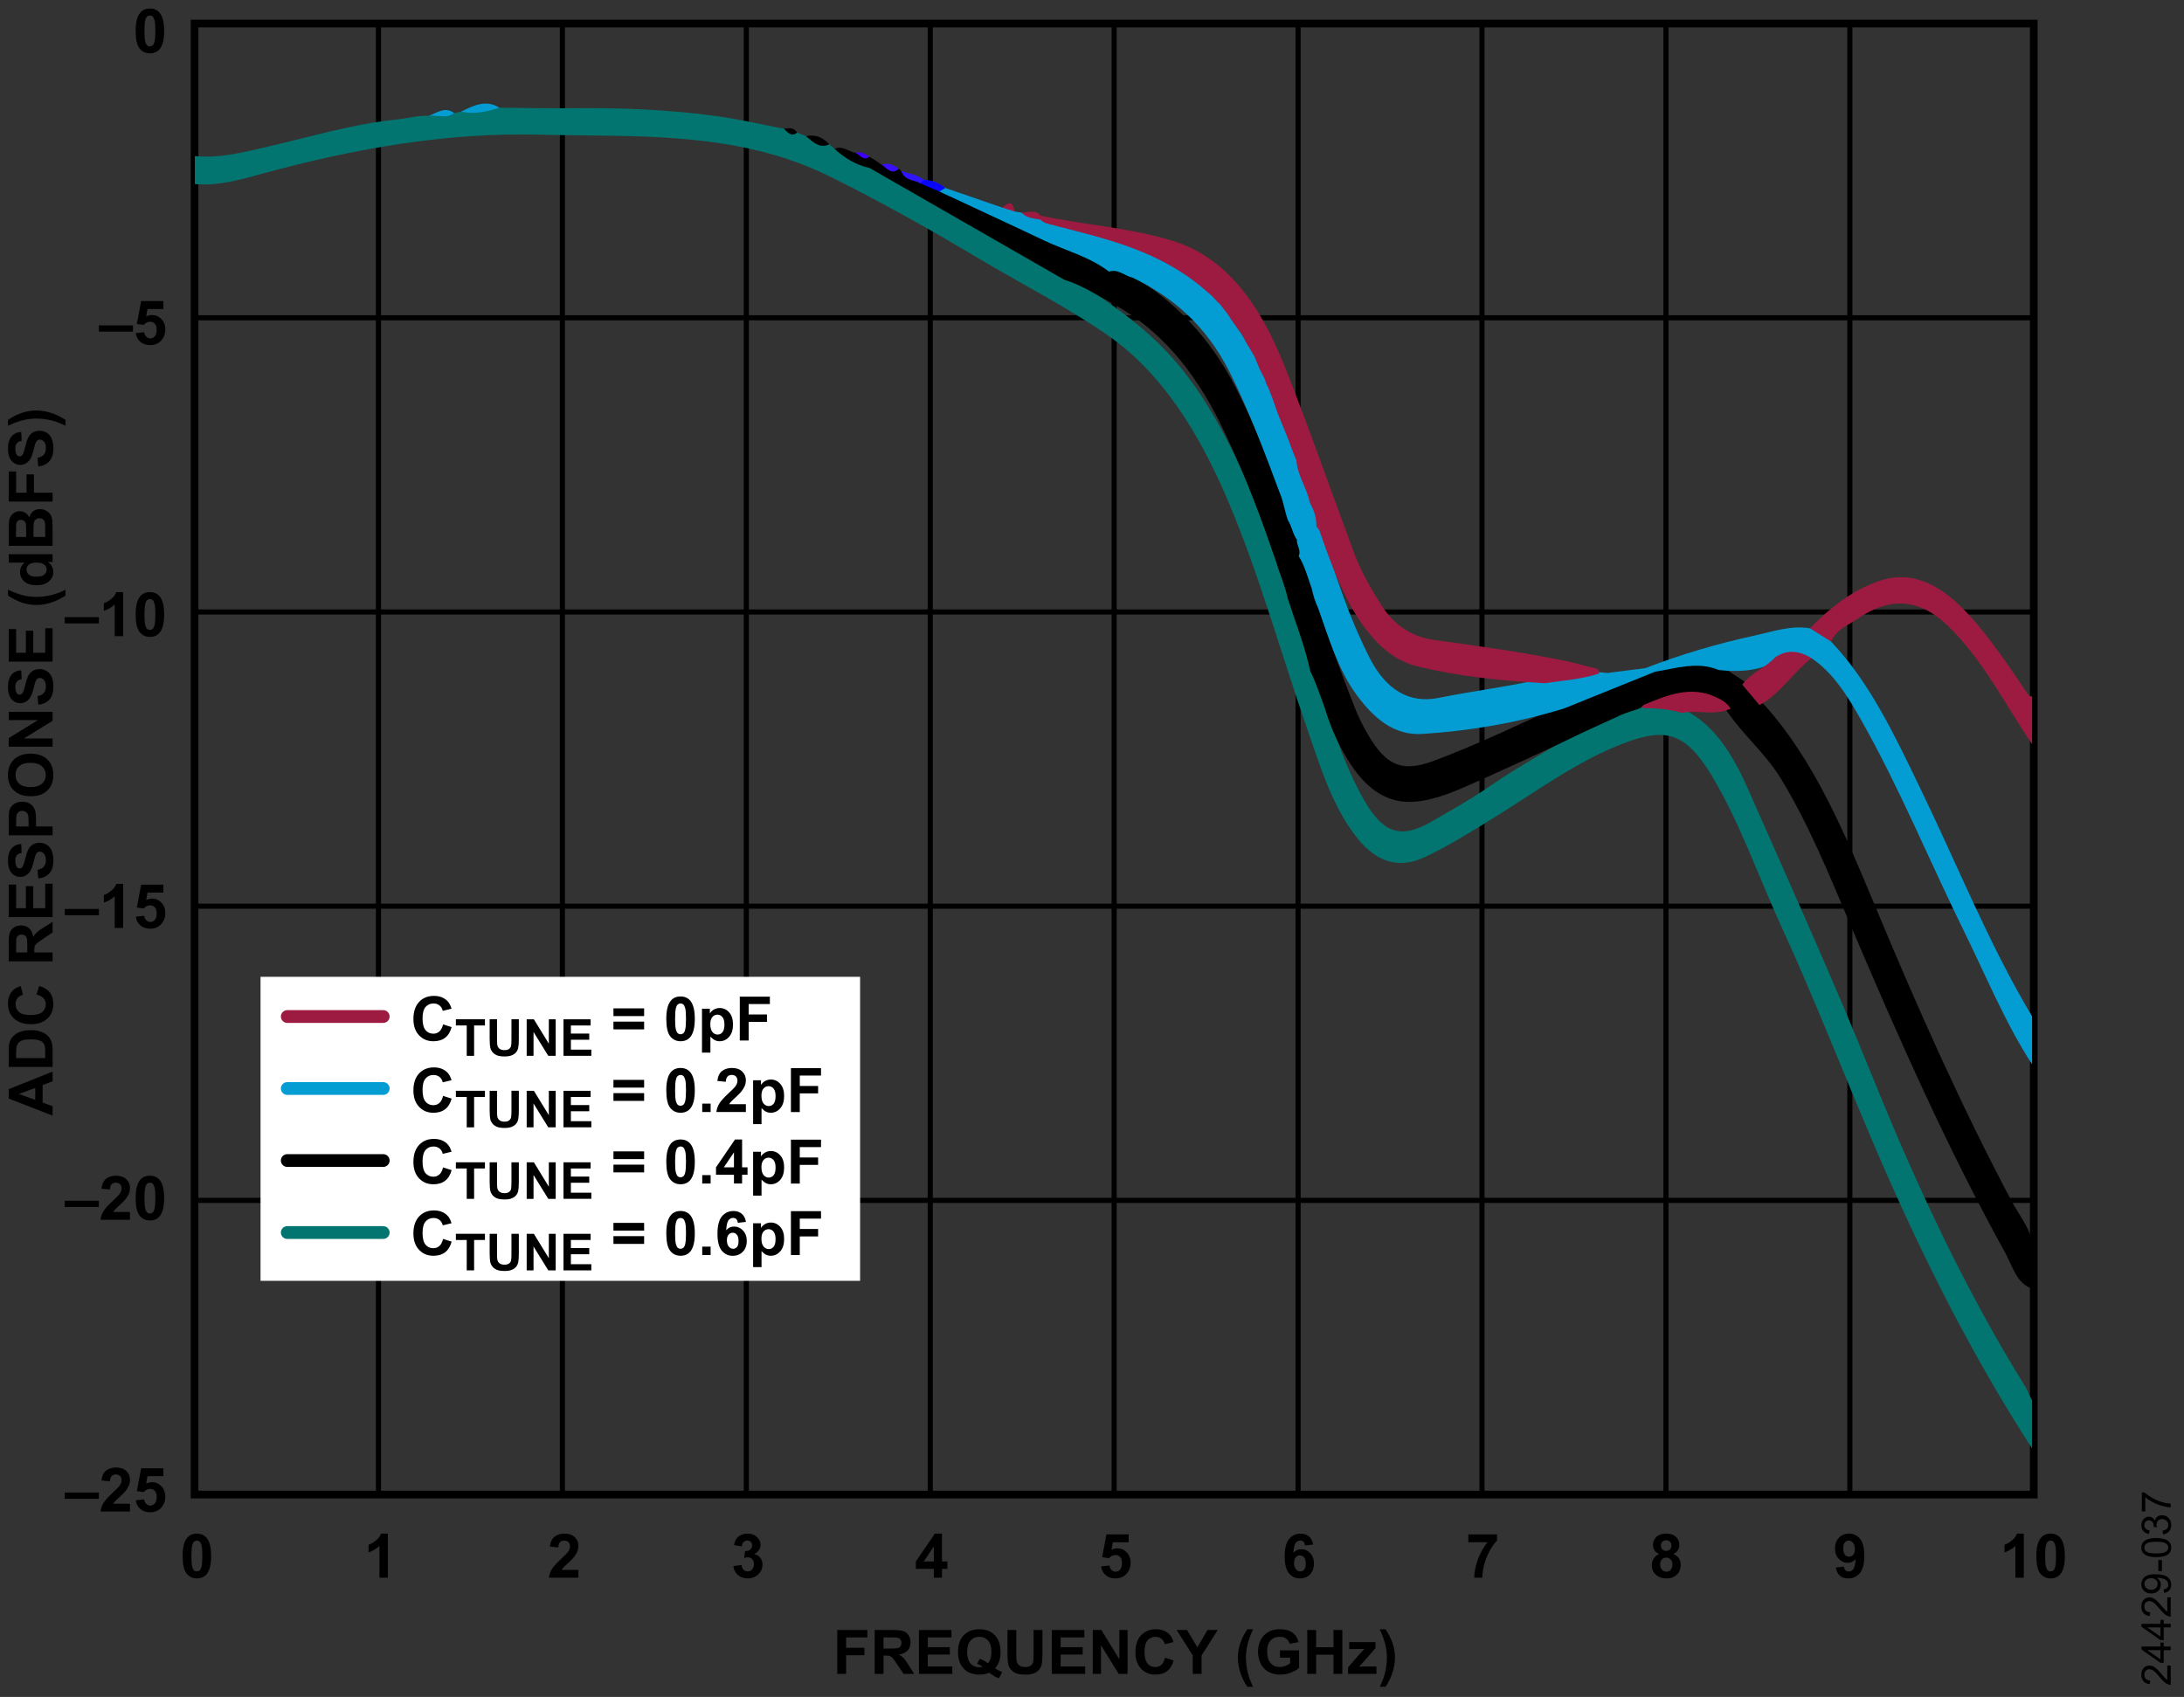 <?xml version="1.0" encoding="utf-8"?>
<!-- Generator: Adobe Illustrator 25.4.6, SVG Export Plug-In . SVG Version: 6.00 Build 0)  -->
<svg version="1.1" id="Layer_1" xmlns="http://www.w3.org/2000/svg" xmlns:xlink="http://www.w3.org/1999/xlink" x="0px" y="0px"
	 viewBox="0 0 213.743 166.116" enable-background="new 0 0 213.743 166.116" xml:space="preserve">
<rect x="0" y="0" width="213.743" height="166.116" fill="#333333" stroke="none"/>
<g>
	<path d="M14.671,0.835c0.416,0,0.741,0.148,0.976,0.445c0.279,0.352,0.419,0.935,0.419,1.749
		c0,0.812-0.141,1.396-0.422,1.752C15.411,5.074,15.087,5.221,14.671,5.221
		c-0.418,0-0.755-0.161-1.011-0.482s-0.384-0.894-0.384-1.718c0-0.809,0.141-1.391,0.422-1.746
		C13.931,0.981,14.255,0.835,14.671,0.835z M14.671,1.518c-0.1,0-0.188,0.032-0.267,0.095
		s-0.139,0.177-0.182,0.341c-0.057,0.213-0.085,0.571-0.085,1.075s0.025,0.85,0.076,1.039
		s0.115,0.314,0.192,0.376s0.166,0.094,0.265,0.094s0.188-0.032,0.267-0.095
		s0.139-0.177,0.182-0.341C15.176,3.891,15.204,3.533,15.204,3.029s-0.025-0.85-0.076-1.039
		s-0.115-0.314-0.192-0.378S14.771,1.518,14.671,1.518z"/>
</g>
<g>
	<path d="M6.339,146.719v-0.615h3.337v0.615H6.339z"/>
	<path d="M12.723,147.202v0.765H9.837c0.031-0.289,0.125-0.563,0.281-0.822s0.465-0.602,0.926-1.03
		c0.371-0.346,0.599-0.58,0.683-0.703c0.113-0.17,0.17-0.338,0.17-0.504
		c0-0.184-0.049-0.325-0.148-0.423s-0.235-0.148-0.409-0.148c-0.172,0-0.309,0.052-0.41,0.155
		s-0.16,0.275-0.176,0.516l-0.82-0.082c0.049-0.453,0.202-0.778,0.46-0.976
		s0.58-0.296,0.967-0.296c0.424,0,0.757,0.114,0.999,0.343s0.363,0.513,0.363,0.853
		c0,0.193-0.035,0.377-0.104,0.552s-0.179,0.358-0.33,0.549c-0.1,0.127-0.279,0.31-0.539,0.548
		s-0.424,0.396-0.494,0.475s-0.125,0.154-0.168,0.229H12.723z"/>
	<path d="M13.291,146.862l0.82-0.085c0.023,0.186,0.093,0.333,0.208,0.441s0.248,0.163,0.398,0.163
		c0.172,0,0.317-0.07,0.437-0.209s0.179-0.35,0.179-0.631c0-0.264-0.059-0.461-0.177-0.593
		s-0.272-0.198-0.461-0.198c-0.236,0-0.448,0.104-0.636,0.313l-0.668-0.097l0.422-2.235h2.177v0.771
		h-1.553l-0.129,0.729c0.184-0.092,0.371-0.138,0.562-0.138c0.365,0,0.675,0.133,0.929,0.398
		s0.381,0.61,0.381,1.034c0,0.354-0.103,0.669-0.308,0.946c-0.279,0.379-0.667,0.568-1.163,0.568
		c-0.396,0-0.72-0.106-0.97-0.319S13.34,147.222,13.291,146.862z"/>
</g>
<g>
	<path d="M9.676,32.463v-0.615h3.337v0.615H9.676z"/>
	<path d="M13.291,32.607l0.82-0.085c0.023,0.186,0.093,0.333,0.208,0.441s0.248,0.163,0.398,0.163
		c0.172,0,0.317-0.07,0.437-0.209s0.179-0.35,0.179-0.631c0-0.264-0.059-0.461-0.177-0.593
		s-0.272-0.198-0.461-0.198c-0.236,0-0.448,0.104-0.636,0.313l-0.668-0.097l0.422-2.235h2.177v0.771
		h-1.553l-0.129,0.729c0.184-0.092,0.371-0.138,0.562-0.138c0.365,0,0.675,0.133,0.929,0.398
		s0.381,0.61,0.381,1.034c0,0.354-0.103,0.669-0.308,0.946c-0.279,0.379-0.667,0.568-1.163,0.568
		c-0.396,0-0.72-0.106-0.97-0.319S13.34,32.966,13.291,32.607z"/>
</g>
<g>
	<path d="M6.339,61.027v-0.615h3.337v0.615H6.339z"/>
	<path d="M12.049,62.275h-0.823v-3.103c-0.301,0.281-0.655,0.489-1.063,0.624V59.05
		c0.215-0.07,0.448-0.204,0.7-0.4s0.425-0.425,0.519-0.687h0.668V62.275z"/>
	<path d="M14.671,57.963c0.416,0,0.741,0.148,0.976,0.445c0.279,0.352,0.419,0.935,0.419,1.749
		c0,0.812-0.141,1.396-0.422,1.752c-0.232,0.293-0.557,0.439-0.973,0.439
		c-0.418,0-0.755-0.161-1.011-0.482s-0.384-0.894-0.384-1.718c0-0.809,0.141-1.391,0.422-1.746
		C13.931,58.109,14.255,57.963,14.671,57.963z M14.671,58.646c-0.1,0-0.188,0.032-0.267,0.095
		s-0.139,0.177-0.182,0.341c-0.057,0.213-0.085,0.571-0.085,1.075s0.025,0.85,0.076,1.039
		s0.115,0.314,0.192,0.376s0.166,0.094,0.265,0.094s0.188-0.032,0.267-0.095
		s0.139-0.177,0.182-0.341c0.057-0.211,0.085-0.568,0.085-1.072s-0.025-0.85-0.076-1.039
		s-0.115-0.314-0.192-0.378S14.771,58.646,14.671,58.646z"/>
</g>
<g>
	<path d="M6.339,118.155v-0.615h3.337v0.615H6.339z"/>
	<path d="M12.723,118.638v0.765H9.837c0.031-0.289,0.125-0.563,0.281-0.822s0.465-0.602,0.926-1.03
		c0.371-0.346,0.599-0.58,0.683-0.703c0.113-0.17,0.17-0.338,0.17-0.504
		c0-0.184-0.049-0.325-0.148-0.423s-0.235-0.148-0.409-0.148c-0.172,0-0.309,0.052-0.41,0.155
		s-0.16,0.275-0.176,0.516l-0.82-0.082c0.049-0.453,0.202-0.778,0.46-0.976
		s0.58-0.296,0.967-0.296c0.424,0,0.757,0.114,0.999,0.343s0.363,0.513,0.363,0.853
		c0,0.193-0.035,0.377-0.104,0.552s-0.179,0.358-0.33,0.549c-0.1,0.127-0.279,0.31-0.539,0.548
		s-0.424,0.396-0.494,0.475s-0.125,0.154-0.168,0.229H12.723z"/>
	<path d="M14.671,115.09c0.416,0,0.741,0.148,0.976,0.445c0.279,0.352,0.419,0.935,0.419,1.749
		c0,0.812-0.141,1.396-0.422,1.752c-0.232,0.293-0.557,0.439-0.973,0.439
		c-0.418,0-0.755-0.161-1.011-0.482s-0.384-0.894-0.384-1.718c0-0.809,0.141-1.391,0.422-1.746
		C13.931,115.237,14.255,115.09,14.671,115.09z M14.671,115.773c-0.1,0-0.188,0.032-0.267,0.095
		s-0.139,0.177-0.182,0.341c-0.057,0.213-0.085,0.571-0.085,1.075s0.025,0.85,0.076,1.039
		s0.115,0.314,0.192,0.376s0.166,0.094,0.265,0.094s0.188-0.032,0.267-0.095
		s0.139-0.177,0.182-0.341c0.057-0.211,0.085-0.568,0.085-1.072s-0.025-0.85-0.076-1.039
		s-0.115-0.314-0.192-0.378S14.771,115.773,14.671,115.773z"/>
</g>
<g>
	<path d="M6.339,89.591v-0.615h3.337v0.615H6.339z"/>
	<path d="M12.049,90.839h-0.823v-3.103c-0.301,0.281-0.655,0.489-1.063,0.624v-0.747
		c0.215-0.07,0.448-0.204,0.7-0.4s0.425-0.425,0.519-0.687h0.668V90.839z"/>
	<path d="M13.291,89.734l0.82-0.085c0.023,0.186,0.093,0.333,0.208,0.441s0.248,0.163,0.398,0.163
		c0.172,0,0.317-0.07,0.437-0.209s0.179-0.35,0.179-0.631c0-0.264-0.059-0.461-0.177-0.593
		s-0.272-0.198-0.461-0.198c-0.236,0-0.448,0.104-0.636,0.313l-0.668-0.097l0.422-2.235h2.177v0.771
		h-1.553l-0.129,0.729c0.184-0.092,0.371-0.138,0.562-0.138c0.365,0,0.675,0.133,0.929,0.398
		s0.381,0.61,0.381,1.034c0,0.354-0.103,0.669-0.308,0.946c-0.279,0.379-0.667,0.568-1.163,0.568
		c-0.396,0-0.72-0.106-0.97-0.319S13.34,90.094,13.291,89.734z"/>
</g>
<g>
	<path d="M19.268,150.127c0.416,0,0.741,0.148,0.976,0.445c0.279,0.352,0.419,0.935,0.419,1.749
		c0,0.812-0.141,1.396-0.422,1.752c-0.232,0.293-0.557,0.439-0.973,0.439
		c-0.418,0-0.755-0.161-1.011-0.482s-0.384-0.894-0.384-1.718c0-0.809,0.141-1.391,0.422-1.746
		C18.527,150.274,18.852,150.127,19.268,150.127z M19.268,150.81c-0.1,0-0.188,0.032-0.267,0.095
		s-0.139,0.177-0.182,0.341c-0.057,0.213-0.085,0.571-0.085,1.075s0.025,0.85,0.076,1.039
		s0.115,0.314,0.192,0.376s0.166,0.094,0.265,0.094s0.188-0.032,0.267-0.095
		s0.139-0.177,0.182-0.341c0.057-0.211,0.085-0.568,0.085-1.072s-0.025-0.85-0.076-1.039
		s-0.115-0.314-0.192-0.378S19.367,150.81,19.268,150.81z"/>
</g>
<g>
	<path d="M198.064,154.44h-0.823v-3.103c-0.301,0.281-0.655,0.489-1.063,0.624v-0.747
		c0.215-0.07,0.448-0.204,0.7-0.4s0.425-0.425,0.519-0.687h0.668V154.44z"/>
	<path d="M200.687,150.127c0.416,0,0.741,0.148,0.976,0.445c0.279,0.352,0.419,0.935,0.419,1.749
		c0,0.812-0.141,1.396-0.422,1.752c-0.232,0.293-0.557,0.439-0.973,0.439
		c-0.418,0-0.755-0.161-1.011-0.482s-0.384-0.894-0.384-1.718c0-0.809,0.141-1.391,0.422-1.746
		C199.946,150.274,200.271,150.127,200.687,150.127z M200.687,150.81c-0.1,0-0.188,0.032-0.267,0.095
		s-0.139,0.177-0.182,0.341c-0.057,0.213-0.085,0.571-0.085,1.075s0.025,0.85,0.076,1.039
		s0.115,0.314,0.192,0.376s0.166,0.094,0.265,0.094s0.188-0.032,0.267-0.095
		s0.139-0.177,0.182-0.341c0.057-0.211,0.085-0.568,0.085-1.072s-0.025-0.85-0.076-1.039
		s-0.115-0.314-0.192-0.378S200.786,150.81,200.687,150.81z"/>
</g>
<g>
	<path d="M162.382,152.123c-0.213-0.09-0.368-0.213-0.464-0.371s-0.145-0.33-0.145-0.517
		c0-0.32,0.112-0.585,0.335-0.794s0.541-0.313,0.954-0.313c0.408,0,0.725,0.104,0.951,0.313
		s0.338,0.474,0.338,0.794c0,0.199-0.052,0.376-0.155,0.532s-0.249,0.274-0.437,0.356
		c0.238,0.096,0.419,0.235,0.543,0.419s0.186,0.396,0.186,0.636c0,0.396-0.126,0.719-0.379,0.967
		s-0.589,0.372-1.009,0.372c-0.391,0-0.716-0.103-0.976-0.308c-0.307-0.242-0.46-0.574-0.46-0.996
		c0-0.232,0.058-0.446,0.173-0.64S162.134,152.228,162.382,152.123z M162.476,153.133
		c0,0.227,0.058,0.403,0.174,0.53s0.261,0.19,0.435,0.19c0.17,0,0.311-0.061,0.422-0.183
		s0.167-0.298,0.167-0.529c0-0.201-0.057-0.363-0.17-0.485s-0.257-0.183-0.431-0.183
		c-0.201,0-0.351,0.069-0.45,0.208S162.476,152.971,162.476,153.133z M162.552,151.293
		c0,0.164,0.046,0.292,0.139,0.384s0.216,0.138,0.371,0.138c0.156,0,0.281-0.046,0.375-0.139
		s0.141-0.221,0.141-0.385c0-0.154-0.046-0.278-0.139-0.371s-0.215-0.139-0.368-0.139
		c-0.158,0-0.284,0.047-0.378,0.141S162.552,151.139,162.552,151.293z"/>
</g>
<g>
	<path d="M91.391,154.44v-0.864h-1.758v-0.721l1.863-2.728h0.691v2.725h0.533v0.724h-0.533v0.864H91.391z
		 M91.391,152.852v-1.468l-0.987,1.468H91.391z"/>
</g>
<g>
	<path d="M128.515,151.197l-0.797,0.088c-0.02-0.164-0.07-0.285-0.152-0.363
		s-0.188-0.117-0.319-0.117c-0.174,0-0.321,0.078-0.441,0.234s-0.196,0.481-0.227,0.976
		c0.205-0.242,0.46-0.363,0.765-0.363c0.344,0,0.638,0.131,0.883,0.393s0.368,0.6,0.368,1.014
		c0,0.439-0.129,0.792-0.387,1.058s-0.589,0.398-0.993,0.398c-0.434,0-0.79-0.168-1.069-0.505
		s-0.419-0.889-0.419-1.657c0-0.787,0.146-1.354,0.437-1.702s0.669-0.521,1.134-0.521
		c0.326,0,0.596,0.091,0.81,0.274S128.457,150.849,128.515,151.197z M126.649,152.993
		c0,0.268,0.062,0.474,0.185,0.62s0.264,0.218,0.422,0.218c0.152,0,0.279-0.06,0.381-0.179
		s0.152-0.314,0.152-0.586c0-0.279-0.055-0.484-0.164-0.614s-0.246-0.195-0.41-0.195
		c-0.158,0-0.292,0.062-0.401,0.186S126.649,152.75,126.649,152.993z"/>
</g>
<g>
	<path d="M56.606,153.675v0.765H53.721c0.031-0.289,0.125-0.563,0.281-0.822s0.465-0.602,0.926-1.03
		c0.371-0.346,0.599-0.58,0.683-0.703c0.113-0.17,0.17-0.338,0.17-0.504
		c0-0.184-0.049-0.325-0.148-0.423s-0.235-0.148-0.409-0.148c-0.172,0-0.309,0.052-0.41,0.155
		s-0.16,0.275-0.176,0.516l-0.82-0.082c0.049-0.453,0.202-0.778,0.46-0.976
		s0.58-0.296,0.967-0.296c0.424,0,0.757,0.114,0.999,0.343s0.363,0.513,0.363,0.853
		c0,0.193-0.035,0.377-0.104,0.552s-0.179,0.358-0.33,0.549c-0.1,0.127-0.279,0.31-0.539,0.548
		s-0.424,0.396-0.494,0.475s-0.125,0.154-0.168,0.229H56.606z"/>
</g>
<g>
	<path d="M143.701,150.968v-0.765h2.815v0.598c-0.232,0.229-0.469,0.557-0.709,0.984
		s-0.423,0.882-0.549,1.364s-0.188,0.912-0.186,1.291h-0.794c0.014-0.594,0.136-1.199,0.368-1.816
		s0.541-1.169,0.927-1.655H143.701z"/>
</g>
<g>
	<path d="M71.772,153.3l0.797-0.097c0.025,0.203,0.094,0.358,0.205,0.466s0.246,0.161,0.404,0.161
		c0.17,0,0.313-0.064,0.429-0.193s0.174-0.303,0.174-0.521c0-0.207-0.056-0.371-0.167-0.492
		s-0.247-0.182-0.407-0.182c-0.105,0-0.231,0.021-0.378,0.062l0.091-0.671
		c0.223,0.006,0.393-0.042,0.51-0.145s0.176-0.239,0.176-0.409c0-0.145-0.043-0.26-0.129-0.346
		s-0.2-0.129-0.343-0.129c-0.141,0-0.261,0.049-0.36,0.146s-0.16,0.24-0.182,0.428l-0.759-0.129
		c0.053-0.26,0.132-0.467,0.239-0.623s0.255-0.277,0.445-0.366s0.404-0.133,0.64-0.133
		c0.404,0,0.729,0.129,0.973,0.387c0.201,0.211,0.302,0.449,0.302,0.715
		c0,0.377-0.206,0.678-0.618,0.902c0.246,0.053,0.443,0.171,0.59,0.354s0.221,0.405,0.221,0.665
		c0,0.377-0.138,0.698-0.413,0.964s-0.618,0.398-1.028,0.398c-0.389,0-0.711-0.112-0.967-0.335
		S71.813,153.662,71.772,153.3z"/>
</g>
<g>
	<path d="M179.669,153.447l0.797-0.088c0.02,0.162,0.07,0.282,0.152,0.36s0.19,0.117,0.325,0.117
		c0.17,0,0.314-0.078,0.434-0.234s0.195-0.48,0.229-0.973c-0.207,0.24-0.466,0.36-0.776,0.36
		c-0.338,0-0.629-0.13-0.875-0.391s-0.368-0.6-0.368-1.018c0-0.436,0.129-0.787,0.388-1.053
		s0.588-0.4,0.989-0.4c0.436,0,0.793,0.168,1.072,0.505s0.419,0.891,0.419,1.663
		c0,0.785-0.146,1.352-0.437,1.699s-0.67,0.521-1.137,0.521c-0.336,0-0.607-0.089-0.814-0.268
		S179.728,153.802,179.669,153.447z M181.532,151.648c0-0.266-0.061-0.472-0.183-0.618
		s-0.263-0.22-0.423-0.22c-0.152,0-0.279,0.06-0.379,0.18s-0.151,0.317-0.151,0.59
		c0,0.277,0.055,0.481,0.164,0.611s0.246,0.195,0.41,0.195c0.158,0,0.291-0.062,0.4-0.188
		S181.532,151.89,181.532,151.648z"/>
</g>
<g>
	<path d="M107.763,153.335l0.82-0.085c0.023,0.186,0.093,0.333,0.208,0.441s0.248,0.163,0.398,0.163
		c0.172,0,0.317-0.07,0.437-0.209s0.179-0.35,0.179-0.631c0-0.264-0.059-0.461-0.177-0.593
		s-0.272-0.198-0.461-0.198c-0.236,0-0.448,0.104-0.636,0.313l-0.668-0.097l0.422-2.235h2.177v0.771
		h-1.553l-0.129,0.729c0.184-0.092,0.371-0.138,0.562-0.138c0.365,0,0.675,0.133,0.929,0.398
		s0.381,0.61,0.381,1.034c0,0.354-0.103,0.669-0.308,0.946c-0.279,0.379-0.667,0.568-1.163,0.568
		c-0.396,0-0.72-0.106-0.97-0.319S107.812,153.695,107.763,153.335z"/>
</g>
<g>
	<path d="M37.958,154.44h-0.823v-3.103c-0.301,0.281-0.655,0.489-1.063,0.624v-0.747
		c0.215-0.07,0.448-0.204,0.7-0.4s0.425-0.425,0.519-0.687h0.668V154.44z"/>
</g>
<g>
	<rect x="19.167" y="159.561" fill="none" width="179.996" height="6.383"/>
	<path d="M81.941,163.857v-4.295h2.944v0.727h-2.077v1.017h1.793v0.727h-1.793v1.825H81.941z"/>
	<path d="M85.603,163.857v-4.295h1.825c0.459,0,0.792,0.039,1,0.116s0.375,0.214,0.5,0.412
		s0.188,0.423,0.188,0.677c0,0.322-0.095,0.588-0.284,0.798s-0.473,0.342-0.85,0.397
		c0.188,0.109,0.342,0.229,0.464,0.36s0.287,0.363,0.494,0.697l0.524,0.838h-1.037l-0.627-0.935
		c-0.223-0.334-0.375-0.544-0.457-0.631s-0.169-0.146-0.261-0.179s-0.237-0.048-0.437-0.048h-0.176
		v1.793H85.603z M86.47,161.379h0.642c0.416,0,0.676-0.018,0.779-0.053s0.185-0.096,0.243-0.182
		s0.088-0.193,0.088-0.322c0-0.145-0.039-0.261-0.116-0.35s-0.186-0.145-0.327-0.168
		c-0.07-0.01-0.281-0.015-0.633-0.015h-0.677V161.379z"/>
	<path d="M89.933,163.857v-4.295h3.185v0.727h-2.317v0.952h2.156v0.724h-2.156v1.169h2.399v0.724
		H89.933z"/>
	<path d="M97.392,163.312c0.213,0.152,0.444,0.273,0.694,0.363l-0.319,0.612
		c-0.131-0.039-0.259-0.093-0.384-0.161c-0.027-0.014-0.22-0.141-0.577-0.381
		c-0.281,0.123-0.593,0.185-0.935,0.185c-0.66,0-1.177-0.194-1.551-0.583s-0.561-0.935-0.561-1.638
		c0-0.701,0.188-1.247,0.562-1.636s0.884-0.584,1.526-0.584c0.637,0,1.142,0.195,1.515,0.584
		s0.56,0.935,0.56,1.636c0,0.371-0.052,0.697-0.155,0.979
		C97.689,162.903,97.564,163.111,97.392,163.312z M96.695,162.823c0.111-0.131,0.195-0.289,0.25-0.475
		s0.084-0.398,0.084-0.639c0-0.496-0.109-0.867-0.328-1.112s-0.505-0.368-0.858-0.368
		s-0.64,0.123-0.86,0.369s-0.33,0.616-0.33,1.11c0,0.502,0.11,0.877,0.33,1.126
		s0.498,0.374,0.834,0.374c0.125,0,0.243-0.021,0.354-0.062c-0.176-0.115-0.354-0.205-0.536-0.27
		l0.243-0.495C96.163,162.481,96.435,162.628,96.695,162.823z"/>
	<path d="M98.596,159.562h0.867v2.326c0,0.369,0.011,0.608,0.032,0.718
		c0.037,0.176,0.125,0.317,0.265,0.423s0.331,0.16,0.573,0.16c0.246,0,0.432-0.05,0.557-0.151
		s0.2-0.224,0.226-0.371s0.038-0.39,0.038-0.729v-2.376h0.867v2.256
		c0,0.516-0.023,0.88-0.07,1.093s-0.133,0.393-0.259,0.539s-0.294,0.263-0.505,0.35
		s-0.486,0.13-0.826,0.13c-0.41,0-0.721-0.047-0.933-0.142s-0.379-0.218-0.502-0.369
		s-0.204-0.31-0.243-0.476c-0.057-0.246-0.085-0.609-0.085-1.09V159.562z"/>
	<path d="M102.935,163.857v-4.295h3.185v0.727h-2.317v0.952h2.156v0.724h-2.156v1.169h2.399v0.724
		H102.935z"/>
	<path d="M106.946,163.857v-4.295h0.844l1.758,2.868v-2.868h0.806v4.295h-0.87l-1.731-2.801v2.801
		H106.946z"/>
	<path d="M114.018,162.278l0.841,0.267c-0.129,0.469-0.343,0.817-0.643,1.044s-0.68,0.341-1.141,0.341
		c-0.57,0-1.039-0.195-1.406-0.584s-0.551-0.922-0.551-1.598c0-0.715,0.185-1.27,0.554-1.666
		s0.854-0.593,1.456-0.593c0.525,0,0.952,0.155,1.28,0.466c0.195,0.184,0.342,0.447,0.439,0.791
		l-0.858,0.205c-0.051-0.223-0.157-0.398-0.318-0.527s-0.357-0.193-0.587-0.193
		c-0.318,0-0.577,0.114-0.775,0.343s-0.297,0.599-0.297,1.11c0,0.543,0.098,0.93,0.293,1.16
		s0.449,0.346,0.762,0.346c0.23,0,0.429-0.073,0.595-0.22S113.946,162.593,114.018,162.278z"/>
	<path d="M116.731,163.857v-1.808l-1.573-2.487h1.017l1.011,1.699l0.99-1.699h0.999l-1.579,2.493v1.802
		H116.731z"/>
	<path d="M122.631,165.12h-0.565c-0.299-0.451-0.526-0.92-0.683-1.406s-0.234-0.957-0.234-1.412
		c0-0.564,0.097-1.099,0.29-1.603c0.168-0.438,0.381-0.841,0.639-1.21h0.562
		c-0.268,0.592-0.452,1.095-0.552,1.51s-0.151,0.855-0.151,1.32c0,0.32,0.03,0.648,0.089,0.984
		s0.141,0.655,0.245,0.958C122.339,164.461,122.459,164.747,122.631,165.12z"/>
	<path d="M125.268,162.278v-0.724h1.869v1.711c-0.182,0.176-0.445,0.331-0.79,0.464
		s-0.694,0.201-1.047,0.201c-0.449,0-0.841-0.094-1.175-0.283s-0.585-0.458-0.753-0.809
		s-0.252-0.732-0.252-1.144c0-0.447,0.094-0.845,0.281-1.192s0.462-0.614,0.823-0.8
		c0.275-0.143,0.618-0.214,1.028-0.214c0.533,0,0.95,0.112,1.25,0.335s0.493,0.533,0.579,0.927
		l-0.861,0.161c-0.061-0.211-0.174-0.377-0.341-0.5s-0.375-0.183-0.625-0.183
		c-0.379,0-0.68,0.12-0.904,0.36s-0.335,0.597-0.335,1.069c0,0.51,0.113,0.892,0.34,1.147
		s0.523,0.382,0.891,0.382c0.182,0,0.364-0.036,0.546-0.107s0.339-0.158,0.47-0.259v-0.545H125.268z
		"/>
	<path d="M127.94,163.857v-4.295h0.867v1.69h1.699v-1.69h0.867v4.295h-0.867v-1.878h-1.699v1.878
		H127.94z"/>
	<path d="M131.933,163.857v-0.642l1.166-1.339c0.191-0.219,0.333-0.374,0.425-0.466
		c-0.096,0.006-0.222,0.01-0.378,0.012l-1.099,0.006v-0.683h2.572v0.583l-1.189,1.371l-0.419,0.454
		c0.229-0.014,0.37-0.021,0.425-0.021h1.274v0.724H131.933z"/>
	<path d="M135.036,165.12c0.162-0.348,0.276-0.614,0.343-0.8s0.128-0.399,0.185-0.642
		s0.099-0.472,0.126-0.69s0.041-0.441,0.041-0.669c0-0.465-0.05-0.905-0.149-1.32
		s-0.283-0.918-0.551-1.51h0.56c0.295,0.42,0.524,0.865,0.687,1.336s0.245,0.948,0.245,1.433
		c0,0.408-0.064,0.846-0.193,1.312c-0.146,0.523-0.388,1.04-0.724,1.55H135.036z"/>
</g>
<g>
	<rect x="19.04" y="2.306" fill="none" stroke="#000000" stroke-width="0.75" width="180" height="144"/>
	<line fill="none" stroke="#000000" stroke-width="0.5" x1="19.04" y1="31.106" x2="199.04" y2="31.106"/>
	<line fill="none" stroke="#000000" stroke-width="0.5" x1="19.04" y1="59.906" x2="199.04" y2="59.906"/>
	<line fill="none" stroke="#000000" stroke-width="0.5" x1="19.04" y1="88.706" x2="199.04" y2="88.706"/>
	<line fill="none" stroke="#000000" stroke-width="0.5" x1="19.04" y1="117.506" x2="199.04" y2="117.506"/>
	<line fill="none" stroke="#000000" stroke-width="0.5" x1="181.04" y1="146.306" x2="181.04" y2="2.306"/>
	<line fill="none" stroke="#000000" stroke-width="0.5" x1="163.04" y1="146.306" x2="163.04" y2="2.306"/>
	<line fill="none" stroke="#000000" stroke-width="0.5" x1="145.04" y1="146.306" x2="145.04" y2="2.306"/>
	<line fill="none" stroke="#000000" stroke-width="0.5" x1="127.04" y1="146.306" x2="127.04" y2="2.306"/>
	<line fill="none" stroke="#000000" stroke-width="0.5" x1="109.04" y1="146.306" x2="109.04" y2="2.306"/>
	<line fill="none" stroke="#000000" stroke-width="0.5" x1="91.04" y1="146.306" x2="91.04" y2="2.306"/>
	<line fill="none" stroke="#000000" stroke-width="0.5" x1="73.04" y1="146.306" x2="73.04" y2="2.306"/>
	<line fill="none" stroke="#000000" stroke-width="0.5" x1="55.04" y1="146.306" x2="55.04" y2="2.306"/>
	<line fill="none" stroke="#000000" stroke-width="0.5" x1="37.04" y1="146.306" x2="37.04" y2="2.306"/>
</g>
<g>
	<rect x="0.851" y="2.689" fill="none" width="5.805" height="143.706"/>
	<path d="M5.147,104.901v0.943l-0.976,0.375v1.717l0.976,0.354v0.92l-4.295-1.673v-0.917L5.147,104.901z
		 M3.448,106.498l-1.594,0.592l1.594,0.58V106.498z"/>
	<path d="M0.853,104.444v-1.585c0-0.357,0.027-0.63,0.082-0.817c0.074-0.252,0.206-0.468,0.396-0.647
		s0.421-0.316,0.696-0.41s0.613-0.141,1.015-0.141c0.354,0,0.658,0.044,0.914,0.132
		c0.312,0.107,0.565,0.261,0.759,0.46c0.146,0.15,0.261,0.354,0.343,0.609
		c0.061,0.191,0.091,0.447,0.091,0.768v1.632H0.853z M1.579,103.577h2.845v-0.647
		c0-0.242-0.014-0.417-0.041-0.524c-0.035-0.141-0.095-0.257-0.179-0.35s-0.222-0.168-0.415-0.227
		s-0.455-0.088-0.787-0.088s-0.587,0.029-0.765,0.088s-0.316,0.141-0.416,0.246
		s-0.167,0.239-0.202,0.401c-0.027,0.121-0.041,0.358-0.041,0.712V103.577z"/>
	<path d="M3.568,97.36l0.267-0.841c0.469,0.129,0.817,0.343,1.044,0.643s0.341,0.68,0.341,1.141
		c0,0.57-0.195,1.039-0.584,1.406s-0.922,0.551-1.598,0.551c-0.715,0-1.27-0.185-1.666-0.554
		S0.779,98.852,0.779,98.25c0-0.525,0.155-0.952,0.466-1.28c0.184-0.195,0.447-0.342,0.791-0.439
		l0.205,0.858c-0.223,0.051-0.398,0.157-0.527,0.318s-0.193,0.357-0.193,0.587
		c0,0.318,0.114,0.577,0.343,0.775s0.599,0.297,1.11,0.297c0.543,0,0.93-0.098,1.16-0.293
		s0.346-0.449,0.346-0.762c0-0.23-0.073-0.429-0.22-0.595S3.883,97.432,3.568,97.36z"/>
	<path d="M5.147,94.105H0.853v-1.825c0-0.459,0.039-0.792,0.116-1s0.214-0.375,0.412-0.5
		s0.423-0.188,0.677-0.188c0.322,0,0.588,0.095,0.798,0.284s0.342,0.473,0.397,0.85
		c0.109-0.188,0.229-0.342,0.36-0.464s0.363-0.287,0.697-0.494l0.838-0.524v1.037l-0.935,0.627
		c-0.334,0.223-0.544,0.375-0.631,0.457s-0.146,0.169-0.179,0.261s-0.048,0.237-0.048,0.437v0.176
		h1.793V94.105z M2.669,93.238v-0.642c0-0.416-0.018-0.676-0.053-0.779s-0.096-0.185-0.182-0.243
		s-0.193-0.088-0.322-0.088c-0.145,0-0.261,0.039-0.35,0.116s-0.145,0.186-0.168,0.327
		c-0.01,0.07-0.015,0.281-0.015,0.633v0.677H2.669z"/>
	<path d="M5.147,89.775H0.853v-3.185H1.579v2.317h0.952v-2.156h0.724v2.156h1.169V86.508h0.724V89.775z"/>
	<path d="M3.75,85.993l-0.082-0.844c0.283-0.051,0.491-0.154,0.624-0.309s0.199-0.365,0.199-0.628
		c0-0.279-0.059-0.49-0.177-0.631s-0.256-0.212-0.415-0.212c-0.102,0-0.188,0.03-0.259,0.089
		s-0.133,0.164-0.186,0.312c-0.035,0.102-0.098,0.333-0.188,0.694
		c-0.115,0.465-0.257,0.791-0.425,0.979c-0.236,0.264-0.524,0.396-0.864,0.396
		c-0.219,0-0.423-0.062-0.614-0.186s-0.335-0.303-0.435-0.536S0.779,84.6,0.779,84.27
		c0-0.539,0.118-0.945,0.354-1.217s0.552-0.416,0.946-0.429l0.038,0.867
		c-0.221,0.037-0.379,0.117-0.476,0.239s-0.145,0.305-0.145,0.549c0,0.252,0.052,0.449,0.155,0.592
		c0.066,0.092,0.155,0.138,0.267,0.138c0.102,0,0.188-0.043,0.261-0.129
		c0.092-0.109,0.188-0.375,0.287-0.797s0.203-0.734,0.309-0.936s0.252-0.36,0.437-0.475
		s0.413-0.171,0.684-0.171c0.246,0,0.477,0.068,0.691,0.205s0.375,0.33,0.479,0.58
		s0.157,0.562,0.157,0.935c0,0.543-0.125,0.96-0.376,1.251S4.23,85.936,3.75,85.993z"/>
	<path d="M5.147,81.771H0.853v-1.392c0-0.527,0.021-0.871,0.064-1.031
		c0.064-0.246,0.205-0.452,0.42-0.618s0.495-0.249,0.836-0.249c0.264,0,0.485,0.048,0.665,0.144
		s0.321,0.217,0.423,0.365s0.17,0.297,0.204,0.45c0.041,0.207,0.062,0.507,0.062,0.899v0.565
		h1.62V81.771z M1.579,80.904h1.219V80.429c0-0.342-0.022-0.57-0.067-0.686s-0.115-0.206-0.211-0.271
		s-0.207-0.098-0.334-0.098c-0.156,0-0.285,0.046-0.387,0.138s-0.165,0.208-0.19,0.349
		c-0.02,0.104-0.029,0.312-0.029,0.624V80.904z"/>
	<path d="M3.026,77.945c-0.438,0-0.805-0.065-1.102-0.196c-0.219-0.098-0.415-0.231-0.589-0.4
		s-0.303-0.354-0.387-0.555c-0.113-0.268-0.17-0.576-0.17-0.926c0-0.633,0.196-1.139,0.589-1.519
		s0.938-0.57,1.638-0.57c0.693,0,1.236,0.188,1.627,0.565s0.587,0.881,0.587,1.512
		c0,0.639-0.195,1.146-0.584,1.523S3.71,77.945,3.026,77.945z M2.997,77.051
		c0.486,0,0.855-0.112,1.106-0.337s0.376-0.51,0.376-0.855s-0.125-0.629-0.374-0.851
		s-0.623-0.333-1.121-0.333c-0.492,0-0.859,0.108-1.102,0.324s-0.363,0.502-0.363,0.86
		s0.123,0.646,0.368,0.864S2.503,77.051,2.997,77.051z"/>
	<path d="M5.147,73.093H0.853v-0.844L3.721,70.492H0.853v-0.806h4.295v0.87L2.347,72.288h2.801V73.093z"
		/>
	<path d="M3.75,68.989l-0.082-0.844c0.283-0.051,0.491-0.154,0.624-0.309s0.199-0.365,0.199-0.628
		c0-0.279-0.059-0.49-0.177-0.631s-0.256-0.212-0.415-0.212c-0.102,0-0.188,0.03-0.259,0.089
		s-0.133,0.164-0.186,0.312c-0.035,0.102-0.098,0.333-0.188,0.694
		c-0.115,0.465-0.257,0.791-0.425,0.979c-0.236,0.264-0.524,0.396-0.864,0.396
		c-0.219,0-0.423-0.062-0.614-0.186s-0.335-0.303-0.435-0.536S0.779,67.596,0.779,67.266
		c0-0.539,0.118-0.945,0.354-1.217s0.552-0.416,0.946-0.429l0.038,0.867
		c-0.221,0.037-0.379,0.117-0.476,0.239s-0.145,0.305-0.145,0.549c0,0.252,0.052,0.449,0.155,0.592
		c0.066,0.092,0.155,0.138,0.267,0.138c0.102,0,0.188-0.043,0.261-0.129
		c0.092-0.109,0.188-0.375,0.287-0.797s0.203-0.734,0.309-0.936s0.252-0.36,0.437-0.475
		s0.413-0.171,0.684-0.171c0.246,0,0.477,0.068,0.691,0.205s0.375,0.33,0.479,0.58
		s0.157,0.562,0.157,0.935c0,0.543-0.125,0.96-0.376,1.251S4.23,68.932,3.75,68.989z"/>
	<path d="M5.147,64.767H0.853v-3.185H1.579v2.317h0.952v-2.156h0.724v2.156h1.169v-2.399h0.724V64.767z"
		/>
	<path d="M6.41,57.739v0.565c-0.451,0.299-0.92,0.526-1.406,0.683s-0.957,0.234-1.412,0.234
		c-0.564,0-1.099-0.097-1.603-0.29c-0.438-0.168-0.841-0.381-1.21-0.639v-0.562
		c0.592,0.268,1.095,0.452,1.51,0.552s0.855,0.151,1.32,0.151c0.32,0,0.648-0.03,0.984-0.089
		s0.655-0.141,0.958-0.245C5.751,58.031,6.037,57.911,6.41,57.739z"/>
	<path d="M5.147,54.252v0.765H4.69c0.178,0.127,0.31,0.277,0.397,0.45s0.13,0.347,0.13,0.523
		c0,0.357-0.144,0.664-0.432,0.918s-0.69,0.382-1.206,0.382c-0.527,0-0.928-0.124-1.203-0.372
		s-0.412-0.562-0.412-0.94c0-0.348,0.145-0.648,0.434-0.902H0.853v-0.823H5.147z M3.524,56.45
		c0.332,0,0.572-0.046,0.721-0.138c0.215-0.133,0.322-0.318,0.322-0.557
		c0-0.189-0.081-0.351-0.242-0.483s-0.402-0.199-0.722-0.199c-0.357,0-0.615,0.064-0.772,0.193
		S2.596,55.56,2.596,55.761c0,0.195,0.078,0.359,0.233,0.491S3.216,56.45,3.524,56.45z"/>
	<path d="M0.853,53.432v-1.717c0-0.34,0.014-0.593,0.042-0.76s0.087-0.316,0.177-0.448
		s0.209-0.242,0.359-0.33s0.317-0.132,0.502-0.132c0.201,0,0.386,0.054,0.554,0.163
		s0.294,0.255,0.378,0.441c0.076-0.262,0.206-0.463,0.39-0.604s0.399-0.211,0.647-0.211
		c0.195,0,0.385,0.045,0.57,0.136s0.332,0.215,0.442,0.372s0.178,0.351,0.204,0.582
		c0.016,0.145,0.025,0.493,0.029,1.046v1.462H0.853z M1.567,52.565h0.993v-0.568
		c0-0.338-0.005-0.548-0.015-0.63c-0.018-0.148-0.069-0.265-0.154-0.35s-0.197-0.127-0.335-0.127
		c-0.133,0-0.241,0.037-0.324,0.11s-0.133,0.182-0.151,0.327c-0.01,0.086-0.015,0.333-0.015,0.741
		V52.565z M3.275,52.565h1.148v-0.803c0-0.312-0.009-0.511-0.026-0.595
		c-0.023-0.129-0.081-0.234-0.171-0.315s-0.212-0.122-0.365-0.122c-0.129,0-0.238,0.031-0.328,0.094
		s-0.155,0.153-0.196,0.271s-0.062,0.375-0.062,0.769V52.565z"/>
	<path d="M5.147,49.096H0.853v-2.944H1.579V48.229h1.017v-1.793h0.727V48.229h1.825V49.096z"/>
	<path d="M3.75,45.657l-0.082-0.844c0.283-0.051,0.491-0.154,0.624-0.309s0.199-0.365,0.199-0.628
		c0-0.279-0.059-0.49-0.177-0.631s-0.256-0.212-0.415-0.212c-0.102,0-0.188,0.03-0.259,0.089
		s-0.133,0.164-0.186,0.312c-0.035,0.102-0.098,0.333-0.188,0.694
		c-0.115,0.465-0.257,0.791-0.425,0.979c-0.236,0.264-0.524,0.396-0.864,0.396
		c-0.219,0-0.423-0.062-0.614-0.186S1.028,45.013,0.929,44.779S0.779,44.264,0.779,43.934
		c0-0.539,0.118-0.945,0.354-1.217s0.552-0.416,0.946-0.429l0.038,0.867
		c-0.221,0.037-0.379,0.117-0.476,0.239s-0.145,0.305-0.145,0.549c0,0.252,0.052,0.449,0.155,0.592
		c0.066,0.092,0.155,0.138,0.267,0.138c0.102,0,0.188-0.043,0.261-0.129
		c0.092-0.109,0.188-0.375,0.287-0.797s0.203-0.734,0.309-0.936s0.252-0.36,0.437-0.475
		s0.413-0.171,0.684-0.171c0.246,0,0.477,0.068,0.691,0.205s0.375,0.33,0.479,0.58
		s0.157,0.562,0.157,0.935c0,0.543-0.125,0.96-0.376,1.251S4.23,45.6,3.75,45.657z"/>
	<path d="M6.41,41.669c-0.348-0.162-0.614-0.276-0.8-0.343s-0.399-0.128-0.642-0.185
		s-0.472-0.099-0.69-0.126S3.838,40.975,3.609,40.975c-0.465,0-0.905,0.05-1.32,0.149
		s-0.918,0.283-1.51,0.551v-0.56c0.42-0.295,0.865-0.524,1.336-0.687s0.948-0.245,1.433-0.245
		c0.408,0,0.846,0.064,1.312,0.193c0.523,0.146,1.04,0.388,1.55,0.724V41.669z"/>
</g>
<g>
	<rect x="25.499" y="95.621" fill="#FFFFFF" width="58.676" height="29.76"/>
	<g>
		<path d="M43.36,100.278l0.841,0.267c-0.129,0.469-0.343,0.817-0.643,1.044s-0.68,0.341-1.141,0.341
			c-0.57,0-1.039-0.195-1.406-0.584s-0.551-0.922-0.551-1.598c0-0.715,0.185-1.27,0.554-1.666
			s0.854-0.593,1.456-0.593c0.525,0,0.952,0.155,1.28,0.466c0.195,0.184,0.342,0.447,0.439,0.791
			l-0.858,0.205c-0.051-0.223-0.157-0.398-0.318-0.527s-0.357-0.193-0.587-0.193
			c-0.318,0-0.577,0.114-0.775,0.343s-0.297,0.599-0.297,1.11c0,0.543,0.098,0.93,0.293,1.16
			s0.449,0.346,0.762,0.346c0.23,0,0.429-0.073,0.595-0.22S43.288,100.592,43.36,100.278z"/>
		<path d="M45.678,103.357v-2.974h-1.062v-0.605h2.844v0.605h-1.06v2.974H45.678z"/>
		<path d="M47.922,99.778h0.723v1.938c0,0.308,0.009,0.507,0.027,0.598
			c0.031,0.146,0.104,0.264,0.221,0.353c0.116,0.088,0.275,0.133,0.477,0.133
			c0.205,0,0.36-0.042,0.464-0.126c0.104-0.084,0.167-0.187,0.188-0.309s0.032-0.325,0.032-0.608
			v-1.98h0.723v1.88c0,0.43-0.02,0.733-0.059,0.911s-0.111,0.327-0.216,0.449
			c-0.104,0.122-0.245,0.219-0.421,0.291c-0.176,0.073-0.405,0.109-0.688,0.109
			c-0.342,0-0.601-0.04-0.777-0.119c-0.177-0.079-0.316-0.181-0.419-0.308
			c-0.103-0.126-0.17-0.258-0.203-0.396c-0.047-0.205-0.071-0.508-0.071-0.908V99.778z"/>
		<path d="M51.545,103.357v-3.579h0.703l1.465,2.39v-2.39h0.671v3.579h-0.725l-1.443-2.334v2.334H51.545
			z"/>
		<path d="M55.148,103.357v-3.579h2.654v0.605h-1.931v0.793h1.797v0.603h-1.797v0.974h2v0.603
			H55.148z"/>
		<path d="M60.036,99.466v-0.756h3.003v0.756H60.036z M60.036,100.767v-0.759h3.003v0.759H60.036z"/>
		<path d="M66.604,97.544c0.416,0,0.741,0.148,0.976,0.445c0.279,0.352,0.419,0.935,0.419,1.749
			c0,0.812-0.141,1.396-0.422,1.752c-0.232,0.293-0.557,0.439-0.973,0.439
			c-0.418,0-0.755-0.161-1.011-0.482s-0.384-0.894-0.384-1.718c0-0.809,0.141-1.391,0.422-1.746
			C65.864,97.691,66.188,97.544,66.604,97.544z M66.604,98.227c-0.1,0-0.188,0.032-0.267,0.095
			s-0.139,0.177-0.182,0.341c-0.057,0.213-0.085,0.571-0.085,1.075s0.025,0.85,0.076,1.039
			s0.115,0.314,0.192,0.376s0.166,0.094,0.265,0.094s0.188-0.032,0.267-0.095
			s0.139-0.177,0.182-0.341c0.057-0.211,0.085-0.568,0.085-1.072s-0.025-0.85-0.076-1.039
			s-0.115-0.314-0.192-0.378S66.704,98.227,66.604,98.227z"/>
		<path d="M68.702,98.746h0.768v0.457c0.1-0.156,0.234-0.283,0.404-0.381s0.358-0.146,0.565-0.146
			c0.361,0,0.668,0.142,0.92,0.425s0.378,0.678,0.378,1.184c0,0.52-0.127,0.923-0.381,1.211
			s-0.562,0.432-0.923,0.432c-0.172,0-0.328-0.034-0.467-0.103s-0.287-0.186-0.441-0.352v1.567
			h-0.823V98.746z M69.516,100.249c0,0.35,0.069,0.608,0.208,0.775s0.308,0.25,0.507,0.25
			c0.191,0,0.351-0.077,0.478-0.23s0.19-0.405,0.19-0.754c0-0.326-0.065-0.568-0.196-0.727
			s-0.293-0.237-0.486-0.237c-0.201,0-0.368,0.078-0.501,0.233S69.516,99.944,69.516,100.249z"/>
		<path d="M72.402,101.857v-4.295h2.944v0.727h-2.077v1.017h1.793v0.727h-1.793v1.825H72.402z"/>
		<path d="M43.36,107.278l0.841,0.267c-0.129,0.469-0.343,0.817-0.643,1.044s-0.68,0.341-1.141,0.341
			c-0.57,0-1.039-0.195-1.406-0.584s-0.551-0.922-0.551-1.598c0-0.715,0.185-1.27,0.554-1.666
			s0.854-0.593,1.456-0.593c0.525,0,0.952,0.155,1.28,0.466c0.195,0.184,0.342,0.447,0.439,0.791
			l-0.858,0.205c-0.051-0.223-0.157-0.398-0.318-0.527s-0.357-0.193-0.587-0.193
			c-0.318,0-0.577,0.114-0.775,0.343s-0.297,0.599-0.297,1.11c0,0.543,0.098,0.93,0.293,1.16
			s0.449,0.346,0.762,0.346c0.23,0,0.429-0.073,0.595-0.22S43.288,107.592,43.36,107.278z"/>
		<path d="M45.678,110.357v-2.974h-1.062v-0.605h2.844v0.605h-1.06v2.974H45.678z"/>
		<path d="M47.922,106.778h0.723v1.938c0,0.308,0.009,0.507,0.027,0.598
			c0.031,0.146,0.104,0.264,0.221,0.353c0.116,0.088,0.275,0.133,0.477,0.133
			c0.205,0,0.36-0.042,0.464-0.126c0.104-0.084,0.167-0.187,0.188-0.309s0.032-0.325,0.032-0.608
			v-1.98h0.723v1.88c0,0.43-0.02,0.733-0.059,0.911s-0.111,0.327-0.216,0.449
			c-0.104,0.122-0.245,0.219-0.421,0.291c-0.176,0.073-0.405,0.109-0.688,0.109
			c-0.342,0-0.601-0.04-0.777-0.119c-0.177-0.079-0.316-0.181-0.419-0.308
			c-0.103-0.126-0.17-0.258-0.203-0.396c-0.047-0.205-0.071-0.508-0.071-0.908V106.778z"/>
		<path d="M51.545,110.357v-3.579h0.703l1.465,2.39v-2.39h0.671v3.579h-0.725l-1.443-2.334v2.334H51.545
			z"/>
		<path d="M55.148,110.357v-3.579h2.654v0.605h-1.931v0.793h1.797v0.603h-1.797v0.974h2v0.603
			H55.148z"/>
		<path d="M60.036,106.466v-0.756h3.003v0.756H60.036z M60.036,107.767v-0.759h3.003v0.759H60.036z"/>
		<path d="M66.604,104.544c0.416,0,0.741,0.148,0.976,0.445c0.279,0.352,0.419,0.935,0.419,1.749
			c0,0.812-0.141,1.396-0.422,1.752c-0.232,0.293-0.557,0.439-0.973,0.439
			c-0.418,0-0.755-0.161-1.011-0.482s-0.384-0.894-0.384-1.718c0-0.809,0.141-1.391,0.422-1.746
			C65.864,104.691,66.188,104.544,66.604,104.544z M66.604,105.227c-0.1,0-0.188,0.032-0.267,0.095
			s-0.139,0.177-0.182,0.341c-0.057,0.213-0.085,0.571-0.085,1.075s0.025,0.85,0.076,1.039
			s0.115,0.314,0.192,0.376s0.166,0.094,0.265,0.094s0.188-0.032,0.267-0.095
			s0.139-0.177,0.182-0.341c0.057-0.211,0.085-0.568,0.085-1.072s-0.025-0.85-0.076-1.039
			s-0.115-0.314-0.192-0.378S66.704,105.227,66.604,105.227z"/>
		<path d="M68.725,108.857v-0.823h0.823v0.823H68.725z"/>
		<path d="M72.997,108.092v0.765h-2.886c0.031-0.289,0.125-0.563,0.281-0.822s0.465-0.602,0.926-1.03
			c0.371-0.346,0.599-0.58,0.683-0.703c0.113-0.17,0.17-0.338,0.17-0.504
			c0-0.184-0.049-0.325-0.148-0.423s-0.235-0.148-0.409-0.148c-0.172,0-0.309,0.052-0.41,0.155
			s-0.16,0.275-0.176,0.516l-0.82-0.082c0.049-0.453,0.202-0.778,0.46-0.976
			s0.58-0.296,0.967-0.296c0.424,0,0.757,0.114,0.999,0.343s0.363,0.513,0.363,0.853
			c0,0.193-0.035,0.377-0.104,0.552s-0.179,0.358-0.33,0.549c-0.1,0.127-0.279,0.31-0.539,0.548
			s-0.424,0.396-0.494,0.475s-0.125,0.154-0.168,0.229H72.997z"/>
		<path d="M73.706,105.746h0.768v0.457c0.1-0.156,0.234-0.283,0.404-0.381s0.358-0.146,0.565-0.146
			c0.361,0,0.668,0.142,0.92,0.425s0.378,0.678,0.378,1.184c0,0.52-0.127,0.923-0.381,1.211
			s-0.562,0.432-0.923,0.432c-0.172,0-0.328-0.034-0.467-0.103s-0.287-0.186-0.441-0.352v1.567
			h-0.823V105.746z M74.52,107.249c0,0.35,0.069,0.608,0.208,0.775s0.308,0.25,0.507,0.25
			c0.191,0,0.351-0.077,0.478-0.23s0.19-0.405,0.19-0.754c0-0.326-0.065-0.568-0.196-0.727
			s-0.293-0.237-0.486-0.237c-0.201,0-0.368,0.078-0.501,0.233S74.52,106.944,74.52,107.249z"/>
		<path d="M77.406,108.857v-4.295h2.944v0.727h-2.077v1.017h1.793v0.727h-1.793v1.825H77.406z"/>
		<path d="M43.36,114.278l0.841,0.267c-0.129,0.469-0.343,0.817-0.643,1.044s-0.68,0.341-1.141,0.341
			c-0.57,0-1.039-0.195-1.406-0.584s-0.551-0.922-0.551-1.598c0-0.715,0.185-1.27,0.554-1.666
			s0.854-0.593,1.456-0.593c0.525,0,0.952,0.155,1.28,0.466c0.195,0.184,0.342,0.447,0.439,0.791
			l-0.858,0.205c-0.051-0.223-0.157-0.398-0.318-0.527s-0.357-0.193-0.587-0.193
			c-0.318,0-0.577,0.114-0.775,0.343s-0.297,0.599-0.297,1.11c0,0.543,0.098,0.93,0.293,1.16
			s0.449,0.346,0.762,0.346c0.23,0,0.429-0.073,0.595-0.22S43.288,114.592,43.36,114.278z"/>
		<path d="M45.678,117.357v-2.974h-1.062v-0.605h2.844v0.605h-1.06v2.974H45.678z"/>
		<path d="M47.922,113.778h0.723v1.938c0,0.308,0.009,0.507,0.027,0.598
			c0.031,0.146,0.104,0.264,0.221,0.353c0.116,0.088,0.275,0.133,0.477,0.133
			c0.205,0,0.36-0.042,0.464-0.126c0.104-0.084,0.167-0.187,0.188-0.309s0.032-0.325,0.032-0.608
			v-1.98h0.723v1.88c0,0.43-0.02,0.733-0.059,0.911s-0.111,0.327-0.216,0.449
			c-0.104,0.122-0.245,0.219-0.421,0.291c-0.176,0.073-0.405,0.109-0.688,0.109
			c-0.342,0-0.601-0.04-0.777-0.119c-0.177-0.079-0.316-0.181-0.419-0.308
			c-0.103-0.126-0.17-0.258-0.203-0.396c-0.047-0.205-0.071-0.508-0.071-0.908V113.778z"/>
		<path d="M51.545,117.357v-3.579h0.703l1.465,2.39v-2.39h0.671v3.579h-0.725l-1.443-2.334v2.334H51.545
			z"/>
		<path d="M55.148,117.357v-3.579h2.654v0.605h-1.931v0.793h1.797v0.603h-1.797v0.974h2v0.603
			H55.148z"/>
		<path d="M60.036,113.466v-0.756h3.003v0.756H60.036z M60.036,114.767v-0.759h3.003v0.759H60.036z"/>
		<path d="M66.604,111.544c0.416,0,0.741,0.148,0.976,0.445c0.279,0.352,0.419,0.935,0.419,1.749
			c0,0.812-0.141,1.396-0.422,1.752c-0.232,0.293-0.557,0.439-0.973,0.439
			c-0.418,0-0.755-0.161-1.011-0.482s-0.384-0.894-0.384-1.718c0-0.809,0.141-1.391,0.422-1.746
			C65.864,111.691,66.188,111.544,66.604,111.544z M66.604,112.227c-0.1,0-0.188,0.032-0.267,0.095
			s-0.139,0.177-0.182,0.341c-0.057,0.213-0.085,0.571-0.085,1.075s0.025,0.85,0.076,1.039
			s0.115,0.314,0.192,0.376s0.166,0.094,0.265,0.094s0.188-0.032,0.267-0.095
			s0.139-0.177,0.182-0.341c0.057-0.211,0.085-0.568,0.085-1.072s-0.025-0.85-0.076-1.039
			s-0.115-0.314-0.192-0.378S66.704,112.227,66.604,112.227z"/>
		<path d="M68.725,115.857v-0.823h0.823v0.823H68.725z"/>
		<path d="M71.831,115.857v-0.864h-1.758v-0.721l1.863-2.728h0.691v2.725h0.533v0.724h-0.533v0.864H71.831
			z M71.831,114.269v-1.468l-0.987,1.468H71.831z"/>
		<path d="M73.706,112.746h0.768v0.457c0.1-0.156,0.234-0.283,0.404-0.381s0.358-0.146,0.565-0.146
			c0.361,0,0.668,0.142,0.92,0.425s0.378,0.678,0.378,1.184c0,0.52-0.127,0.923-0.381,1.211
			s-0.562,0.432-0.923,0.432c-0.172,0-0.328-0.034-0.467-0.103s-0.287-0.186-0.441-0.352v1.567
			h-0.823V112.746z M74.52,114.249c0,0.35,0.069,0.608,0.208,0.775s0.308,0.25,0.507,0.25
			c0.191,0,0.351-0.077,0.478-0.23s0.19-0.405,0.19-0.754c0-0.326-0.065-0.568-0.196-0.727
			s-0.293-0.237-0.486-0.237c-0.201,0-0.368,0.078-0.501,0.233S74.52,113.944,74.52,114.249z"/>
		<path d="M77.406,115.857v-4.295h2.944v0.727h-2.077v1.017h1.793v0.727h-1.793v1.825H77.406z"/>
		<path d="M43.36,121.278l0.841,0.267c-0.129,0.469-0.343,0.817-0.643,1.044s-0.68,0.341-1.141,0.341
			c-0.57,0-1.039-0.195-1.406-0.584s-0.551-0.922-0.551-1.598c0-0.715,0.185-1.27,0.554-1.666
			s0.854-0.593,1.456-0.593c0.525,0,0.952,0.155,1.28,0.466c0.195,0.184,0.342,0.447,0.439,0.791
			l-0.858,0.205c-0.051-0.223-0.157-0.398-0.318-0.527s-0.357-0.193-0.587-0.193
			c-0.318,0-0.577,0.114-0.775,0.343s-0.297,0.599-0.297,1.11c0,0.543,0.098,0.93,0.293,1.16
			s0.449,0.346,0.762,0.346c0.23,0,0.429-0.073,0.595-0.22S43.288,121.592,43.36,121.278z"/>
		<path d="M45.678,124.357v-2.974h-1.062v-0.605h2.844v0.605h-1.06v2.974H45.678z"/>
		<path d="M47.922,120.778h0.723v1.938c0,0.308,0.009,0.507,0.027,0.598
			c0.031,0.146,0.104,0.264,0.221,0.353c0.116,0.088,0.275,0.133,0.477,0.133
			c0.205,0,0.36-0.042,0.464-0.126c0.104-0.084,0.167-0.187,0.188-0.309s0.032-0.325,0.032-0.608
			v-1.98h0.723v1.88c0,0.43-0.02,0.733-0.059,0.911s-0.111,0.327-0.216,0.449
			c-0.104,0.122-0.245,0.219-0.421,0.291c-0.176,0.073-0.405,0.109-0.688,0.109
			c-0.342,0-0.601-0.04-0.777-0.119c-0.177-0.079-0.316-0.181-0.419-0.308
			c-0.103-0.126-0.17-0.258-0.203-0.396c-0.047-0.205-0.071-0.508-0.071-0.908V120.778z"/>
		<path d="M51.545,124.357v-3.579h0.703l1.465,2.39v-2.39h0.671v3.579h-0.725l-1.443-2.334v2.334H51.545
			z"/>
		<path d="M55.148,124.357v-3.579h2.654v0.605h-1.931v0.793h1.797v0.603h-1.797v0.974h2v0.603
			H55.148z"/>
		<path d="M60.036,120.466v-0.756h3.003v0.756H60.036z M60.036,121.767v-0.759h3.003v0.759H60.036z"/>
		<path d="M66.604,118.544c0.416,0,0.741,0.148,0.976,0.445c0.279,0.352,0.419,0.935,0.419,1.749
			c0,0.812-0.141,1.396-0.422,1.752c-0.232,0.293-0.557,0.439-0.973,0.439
			c-0.418,0-0.755-0.161-1.011-0.482s-0.384-0.894-0.384-1.718c0-0.809,0.141-1.391,0.422-1.746
			C65.864,118.691,66.188,118.544,66.604,118.544z M66.604,119.227c-0.1,0-0.188,0.032-0.267,0.095
			s-0.139,0.177-0.182,0.341c-0.057,0.213-0.085,0.571-0.085,1.075s0.025,0.85,0.076,1.039
			s0.115,0.314,0.192,0.376s0.166,0.094,0.265,0.094s0.188-0.032,0.267-0.095
			s0.139-0.177,0.182-0.341c0.057-0.211,0.085-0.568,0.085-1.072s-0.025-0.85-0.076-1.039
			s-0.115-0.314-0.192-0.378S66.704,119.227,66.604,119.227z"/>
		<path d="M68.725,122.857v-0.823h0.823v0.823H68.725z"/>
		<path d="M73.005,119.614l-0.797,0.088c-0.02-0.164-0.07-0.285-0.152-0.363
			s-0.188-0.117-0.319-0.117c-0.174,0-0.321,0.078-0.441,0.234s-0.196,0.481-0.227,0.976
			c0.205-0.242,0.46-0.363,0.765-0.363c0.344,0,0.638,0.131,0.883,0.393s0.368,0.6,0.368,1.014
			c0,0.439-0.129,0.792-0.387,1.058s-0.589,0.398-0.993,0.398c-0.434,0-0.79-0.168-1.069-0.505
			s-0.419-0.889-0.419-1.657c0-0.787,0.146-1.354,0.437-1.702s0.669-0.521,1.134-0.521
			c0.326,0,0.596,0.091,0.81,0.274S72.947,119.266,73.005,119.614z M71.139,121.41
			c0,0.268,0.062,0.474,0.185,0.62s0.264,0.218,0.422,0.218c0.152,0,0.279-0.06,0.381-0.179
			s0.152-0.314,0.152-0.586c0-0.279-0.055-0.484-0.164-0.614s-0.246-0.195-0.41-0.195
			c-0.158,0-0.292,0.062-0.401,0.186S71.139,121.167,71.139,121.41z"/>
		<path d="M73.706,119.746h0.768v0.457c0.1-0.156,0.234-0.283,0.404-0.381s0.358-0.146,0.565-0.146
			c0.361,0,0.668,0.142,0.92,0.425s0.378,0.678,0.378,1.184c0,0.52-0.127,0.923-0.381,1.211
			s-0.562,0.432-0.923,0.432c-0.172,0-0.328-0.034-0.467-0.103s-0.287-0.186-0.441-0.352v1.567
			h-0.823V119.746z M74.52,121.249c0,0.35,0.069,0.608,0.208,0.775s0.308,0.25,0.507,0.25
			c0.191,0,0.351-0.077,0.478-0.23s0.19-0.405,0.19-0.754c0-0.326-0.065-0.568-0.196-0.727
			s-0.293-0.237-0.486-0.237c-0.201,0-0.368,0.078-0.501,0.233S74.52,120.944,74.52,121.249z"/>
		<path d="M77.406,122.857v-4.295h2.944v0.727h-2.077v1.017h1.793v0.727h-1.793v1.825H77.406z"/>
	</g>
	
		<line fill="none" stroke="#9D1B40" stroke-width="1.25" stroke-linecap="round" stroke-linejoin="round" x1="28.114" y1="99.507" x2="37.505" y2="99.507"/>
	
		<line fill="none" stroke="#039DD3" stroke-width="1.25" stroke-linecap="round" stroke-linejoin="round" x1="28.114" y1="106.556" x2="37.505" y2="106.556"/>
	
		<line fill="none" stroke="#000000" stroke-width="1.25" stroke-linecap="round" stroke-linejoin="round" x1="28.114" y1="113.605" x2="37.505" y2="113.605"/>
	
		<line fill="none" stroke="#027570" stroke-width="1.25" stroke-linecap="round" stroke-linejoin="round" x1="28.114" y1="120.654" x2="37.505" y2="120.654"/>
</g>
<g>
	<path fill="#027570" d="M48.868,10.539c2.319,0.021,4.639,0.081,6.957,0.054c4.824-0.056,9.642,0.125,14.438,0.793
		c2.165,0.302,4.313,0.806,6.468,1.219c0.414,0.198,0.844,0.305,1.281,0.378
		c0.29,0.117,0.58,0.234,0.87,0.351c0.778,0.172,1.491,0.646,2.275,0.791
		c0.173,0.151,0.345,0.301,0.518,0.452c1.216,0.438,2.385,1.055,3.599,1.506
		c6.461,3.414,12.747,7.317,19.14,10.923c3.168,1.917,6.269,3.967,9.063,6.702
		c3.498,3.424,6.013,7.862,8.182,12.633c0.974,2.143,1.93,4.318,2.653,6.629
		c0.278,0.806,0.584,1.598,0.906,2.38c0.065,0.156,0.118,0.319,0.166,0.484
		c0.213,0.94,0.575,1.794,0.953,2.64c0.806,2.341,1.714,4.629,2.285,7.09
		c0.186,1.218,0.662,2.291,1.066,3.4c1.035,3.273,2.169,6.491,3.81,9.358
		c1.879,3.283,3.62,3.827,6.572,2.123c1.923-1.11,3.87-2.191,5.716-3.471
		c2.945-2.042,6.052-3.644,9.012-5.634c1.221-0.686,2.41-1.482,3.755-1.74
		c0.803-0.064,1.556-0.414,2.329-0.657c1.161-0.196,2.317-0.297,3.434,0.298
		c3.216,1.328,5.184,4.43,6.732,7.942c4.112,9.329,8.316,18.59,12.161,28.111
		c4.313,10.679,9.133,21.005,15.015,30.471c0.258,0.416,0.389,0.918,0.651,1.324c0,1.567,0,3.133,0,4.7
		c-5.786-8.937-10.684-18.622-15.049-28.74c-3.204-7.426-6.135-15.048-9.491-22.36
		c-2.256-4.914-4.057-10.174-6.795-14.729c-2.537-4.22-4.481-4.753-8.492-3.252
		c-4.731,1.771-8.968,4.976-13.377,7.673c-2.064,1.263-4.117,2.542-6.275,3.543
		c-2.471,1.146-4.617,0.498-6.477-1.776c-2.469-3.019-3.669-6.992-5.005-10.846
		c-2.577-7.434-4.691-15.119-7.743-22.299c-2.873-6.758-6.545-12.616-11.928-16.301
		c-4.038-2.764-8.331-4.934-12.492-7.418c-4.802-2.867-9.652-5.593-14.599-8.034
		c-4.657-2.297-9.493-3.249-14.495-3.666c-4.584-0.382-9.153-0.278-13.728-0.399
		c-9.186-0.243-18.21,1.352-27.166,3.793c-2.196,0.599-4.409,1.254-6.694,1.043c0-0.914,0-1.828,0-2.742
		c2.575,0.254,5.064-0.447,7.572-1.025c3.993-0.92,7.947-2.118,12.011-2.533c1.109-0.113,2.211-0.412,3.334-0.394
		c0.808-0.252,1.635-0.207,2.455-0.26c0.227-0.046,0.454-0.091,0.682-0.137
		C46.368,10.74,47.596,10.309,48.868,10.539z"/>
	<path d="M104.169,27.39c-6.356-3.649-12.713-7.299-19.069-10.948c-0.146-0.717,0.364-0.533,0.611-0.711
		c0.191,0.13,0.382,0.26,0.572,0.39c0.56,0.132,1.078,0.557,1.681,0.39
		c0.075,0.075,0.15,0.151,0.225,0.226c0.572,0.63,1.333,0.647,1.997,0.985
		c0.654,0.221,1.282,0.547,1.934,0.776c5.053,2.348,10.168,4.468,15.226,6.794
		c0.483,0.222,0.967,0.432,1.412,0.76c0.628,0.328,1.269,0.612,1.919,0.867
		c4.181,2.479,7.642,5.96,10.207,10.924c1.669,3.23,3.027,6.633,4.365,10.069
		c0.341,0.862,0.523,1.809,0.885,2.661c0.069,0.148,0.127,0.302,0.183,0.458
		c0.205,0.614,0.375,1.252,0.755,1.746c0.374,0.535,0.188,1.284,0.451,1.864c0.302,0.984,0.651,1.943,0.916,2.944
		c0.161,0.711,0.398,1.38,0.682,2.026c1.061,3.384,2.283,6.674,3.575,9.924
		c0.232,0.582,0.506,1.131,0.793,1.669c1.942,3.636,3.515,4.513,6.815,3.283
		c4.285-1.598,8.462-3.622,12.667-5.529c2.976-1.348,5.976-2.593,9.053-3.527
		c1.949-0.59,3.898-1.18,5.907-0.423c0.949,0.448,1.832,1.07,2.727,1.663
		c0.675,0.607,1.204,1.414,1.815,2.11c5.09,5.544,8.129,12.924,11.179,20.245
		c4.064,9.755,8.337,19.343,13.197,28.506c0.684,1.29,1.603,2.386,2.025,3.893c0,1.567,0,3.133,0,4.7
		c-1.493-0.423-1.928-2.222-2.642-3.512c-5.677-10.264-10.502-21.176-15.181-32.198
		c-2.069-4.874-4.072-9.798-6.769-14.209c-1.53-2.504-3.657-4.206-5.264-6.587
		c-1.45-1.383-3.103-1.53-4.808-1.194c-1.105,0.218-2.205,0.483-3.309,0.713
		c-0.794,0.415-1.657,0.546-2.455,0.943c-1.146,0.525-2.292,1.051-3.439,1.576
		c-3.453,1.685-6.934,3.278-10.424,4.834c-1.984,0.885-3.971,1.806-6.11,1.986
		c-2.587,0.218-4.599-1.135-6.218-3.558c-1.135-1.699-2.01-3.606-2.627-5.693
		c-0.445-1.182-0.835-2.4-1.389-3.515c-0.535-2.476-1.448-4.764-2.21-7.127
		c-0.218-1.04-0.61-1.992-0.946-2.972l0.012,0.031c-0.225-0.796-0.535-1.546-0.789-2.327
		c-1.424-4.113-3.022-8.108-4.906-11.92c-2.553-5.164-5.919-9.165-10.369-11.592
		C107.435,28.93,105.879,27.907,104.169,27.39z"/>
	<path fill="#039DD3" d="M179.194,62.801c3.813,3.984,6.27,9.272,8.802,14.504
		c3.591,7.422,6.704,15.22,10.879,22.185c0,1.567,0,3.133,0,4.7c-2.616-4.029-4.507-8.654-6.671-13.051
		c-3.374-6.857-6.319-14.051-10.044-20.634c-1.341-2.37-2.764-4.673-4.874-6.075
		c-1.149,0.182-2.334-0.259-3.461,0.323c-1.81,0.956-3.7,1.047-5.618,0.835
		c-2.094-0.876-4.16-0.161-6.233,0.169c-0.301-0.173-0.707,0.106-0.942-0.351
		c3.499-1.359,7.049-2.396,10.664-3.185c1.822-0.398,3.585-1.032,5.452-0.714
		C177.996,61.52,178.792,61.663,179.194,62.801z"/>
	<path fill="#9D1B40" d="M179.194,62.801c-0.682-0.432-1.364-0.863-2.046-1.294
		c1.976-2.064,4.163-3.708,6.623-4.589c3.552-1.271,6.464,0.541,9.071,3.437
		c1.998,2.219,3.711,4.776,5.432,7.323c0.162,0.241,0.285,0.549,0.601,0.48c0,1.567,0,3.133,0,4.7
		c-2.695-3.999-4.941-8.485-8.353-11.702c-2.857-2.694-5.752-2.628-8.704-0.59
		C180.911,61.192,179.787,61.539,179.194,62.801z"/>
	<path fill="#039DD3" d="M161.032,65.405c0.335,0.026,0.698-0.067,0.942,0.351
		c-2.965,1.198-5.929,2.395-8.894,3.593c-4.557,1.404-9.18,2.197-13.865,2.497
		c-2.727,0.175-4.71-1.454-6.459-3.838c-1.794-2.444-2.695-5.506-3.748-8.465
		c-0.283-0.601-0.487-1.245-0.628-1.921c-0.4-1.08-0.681-2.237-1.283-3.188
		c0.272-0.588-0.224-1.045-0.171-1.596c-0.418-0.56-0.502-1.366-0.9-1.941l0.017,0.036
		c-0.304-0.87-0.433-1.823-0.791-2.667c-1.51-4.047-3.016-8.078-4.932-11.876
		c-2.304-4.569-5.59-7.328-9.47-9.209c-0.774-0.167-1.458-0.899-2.309-0.59
		c-1.988-1.506-4.264-2.053-6.399-3.068c-3.396-1.616-6.805-3.185-10.209-4.775
		c-0.001-0.638,0.264-0.567,0.583-0.348c1.86,0.641,3.721,1.282,5.581,1.923
		c0.448-0.115,0.839,0.05,1.196,0.384c0.227,0.037,0.455,0.073,0.682,0.11c0.663,0.245,1.387,0.138,2.019,0.562
		c3.461,0.931,6.995,1.45,10.354,2.938c2.099,0.929,4.042,2.252,5.872,3.842
		c0.338,0.462,0.667,0.94,1.128,1.228c0.423,0.322,0.771,0.74,1.025,1.279
		c0.246,0.579,0.485,1.166,0.861,1.638c0.36,0.469,0.641,1.013,0.938,1.542
		c0.195,0.316,0.417,0.605,0.595,0.938c0.168,0.34,0.292,0.71,0.452,1.055c0.219,0.5,0.576,0.869,0.811,1.354
		c0.065,0.148,0.117,0.302,0.163,0.461c0.226,0.995,0.668,1.846,1.128,2.685c0.353,0.867,0.724,1.724,1.004,2.635
		c0.176,0.764,0.412,1.492,0.82,2.114c0.415,1.379,1.083,2.62,1.395,4.055c0.113,0.721,0.276,1.421,0.571,2.064
		c0.153,0.34,0.285,0.69,0.378,1.064c1.224,4.226,2.625,8.343,4.56,12.142
		c1.589,3.119,3.884,4.482,6.738,3.904c3.456-0.7,6.944-1.112,10.388-1.906
		c1.661-0.346,3.33-0.574,5.014-0.601c0.486-0.073,0.969,0.155,1.456,0.025
		C158.775,65.692,159.904,65.548,161.032,65.405z"/>
	<path fill="#9D1B40" d="M126.026,42.873c-0.325-0.799-0.65-1.598-0.976-2.397
		c-0.367-1.023-0.683-2.078-1.172-3.025l-0.006-0.06c-0.158-0.575-0.527-0.996-0.711-1.552
		c-0.132-0.289-0.238-0.595-0.358-0.892c-0.308-0.52-0.609-1.047-0.925-1.56
		c-0.174-0.442-0.426-0.808-0.703-1.15c-0.347-0.487-0.708-0.957-1.02-1.481
		c-0.261-0.334-0.522-0.668-0.783-1.003c-0.4-0.318-0.695-0.808-1.119-1.086
		c-4.62-4.169-10.069-5.296-15.441-6.693c-0.36-0.094-0.694-0.161-0.972-0.472
		c-0.07-0.089-0.091-0.176-0.065-0.261c0.026-0.084,0.051-0.126,0.075-0.126c4.302,0.908,8.686,1.161,12.935,2.467
		c5.27,1.619,8.545,6.298,10.864,12.09c2.431,6.073,4.582,12.324,6.882,18.481
		c0.702,1.879,1.682,3.54,2.712,5.157c1.33,2.085,3.154,3.065,5.148,3.339
		c4.201,0.578,8.4,1.158,12.573,1.998c1.144,0.23,2.276,0.561,3.413,0.846
		c0.118,0.116,0.155,0.264,0.109,0.444c-1.728,0.565-3.508,0.67-5.269,0.943
		c-4.21-0.236-8.403-0.642-12.551-1.661c-2.195-0.539-3.877-2.057-5.319-4.076
		c-1.929-2.702-3.094-5.979-4.237-9.264c-0.093-0.115-0.187-0.23-0.28-0.346
		c0.016-0.879-0.246-1.635-0.648-2.328c-0.27-1.46-1.196-2.59-1.306-4.131
		C126.574,44.351,126.29,43.618,126.026,42.873z"/>
	<path d="M85.711,15.73c-0.204,0.237-0.407,0.474-0.611,0.711c-1.263-0.266-2.391-0.928-3.426-1.865
		c0.748-0.362,1.378,0.279,2.071,0.385c0.446,0.124,0.862,0.421,1.338,0.377
		C85.293,15.469,85.502,15.6,85.711,15.73z"/>
	<path fill="#039DD3" d="M48.868,10.539c-1.229,0.422-2.47,0.651-3.744,0.394
		C46.341,10.325,47.557,9.718,48.868,10.539z"/>
	<path fill="#0907FB" d="M92.518,18.401c-0.195,0.116-0.389,0.232-0.583,0.348
		c-0.619-0.265-1.238-0.53-1.857-0.796c-0.032-0.326-0.003-0.56,0.325-0.348
		C91.168,17.614,91.873,17.877,92.518,18.401z"/>
	<path d="M81.157,14.124c-0.916,0.46-1.586-0.21-2.275-0.791C79.74,13.137,80.498,13.402,81.157,14.124z"/>
	<path fill="#039DD3" d="M44.442,11.07c-0.786,0.576-1.636,0.193-2.456,0.26
		C42.792,11.039,43.573,10.388,44.442,11.07z"/>
	<path fill="#2F15FE" d="M90.402,17.604c-0.108,0.116-0.217,0.232-0.325,0.348
		c-0.637-0.386-1.5-0.212-1.887-1.217C88.935,16.995,89.728,17.057,90.402,17.604z"/>
	<path fill="#9D1B40" d="M101.851,21.114c0.003,0.129-0.001,0.258-0.01,0.387
		c-0.645-0.124-1.321-0.114-1.864-0.683C100.611,20.821,101.283,20.441,101.851,21.114z"/>
	<path fill="#9D1B40" d="M99.295,20.707c-0.399-0.128-0.797-0.256-1.196-0.384
		C98.614,19.873,99.111,19.512,99.295,20.707z"/>
	<path fill="#3A0EFE" d="M87.965,16.51c-0.676,0.665-1.154-0.028-1.681-0.39
		C86.896,15.894,87.441,16.132,87.965,16.51z"/>
	<path fill="#3D00FE" d="M85.084,15.338c-0.548,0.448-0.916-0.125-1.339-0.377
		C84.242,14.8,84.671,15.024,85.084,15.338z"/>
	<path d="M78.012,12.982c-0.526,0.413-0.907,0.039-1.281-0.378C77.192,12.551,77.667,12.415,78.012,12.982z"/>
	<path fill="#9D1B40" d="M169.37,69.369c-1.554,0.754-3.187,0.076-4.763,0.423
		c-1.214-0.376-2.45-0.474-3.694-0.473c-0.091-0.029-0.182-0.058-0.273-0.088c0.073-0.075,0.146-0.149,0.218-0.224
		c2.325-0.979,4.653-1.926,7.117-0.743C168.493,68.514,169.02,68.77,169.37,69.369z"/>
	<path fill="#9D1B40" d="M173.758,64.323c1.192-0.786,2.365-0.608,3.528,0.106
		c-1.782,1.382-3.118,3.552-5.092,4.592c-0.561-0.668-1.122-1.336-1.683-2.003
		C171.426,65.799,172.769,65.402,173.758,64.323z"/>
</g>
<g>
	<path d="M212.106,163.036h0.338v1.893c-0.084,0.002-0.166-0.011-0.244-0.041
		c-0.129-0.048-0.256-0.125-0.381-0.231s-0.27-0.259-0.434-0.46
		c-0.255-0.311-0.458-0.521-0.606-0.631s-0.29-0.164-0.423-0.164c-0.139,0-0.257,0.05-0.353,0.149
		s-0.144,0.229-0.144,0.39c0,0.169,0.051,0.305,0.152,0.406s0.242,0.153,0.422,0.154l-0.037,0.361
		c-0.27-0.025-0.475-0.118-0.616-0.279s-0.212-0.378-0.212-0.65c0-0.275,0.076-0.492,0.229-0.652
		s0.341-0.24,0.566-0.24c0.115,0,0.227,0.023,0.338,0.07s0.227,0.125,0.35,0.233
		s0.291,0.29,0.504,0.542c0.177,0.211,0.297,0.346,0.36,0.406s0.126,0.109,0.19,0.148V163.036z"/>
	<path d="M212.444,161.532h-0.686v1.242h-0.322l-1.855-1.307v-0.287h1.855v-0.387h0.322v0.387h0.686
		V161.532z M211.437,161.532h-1.291l1.291,0.896V161.532z"/>
	<path d="M212.444,159.307h-0.686v1.242h-0.322l-1.855-1.307v-0.287h1.855v-0.387h0.322v0.387h0.686
		V159.307z M211.437,159.307h-1.291l1.291,0.896V159.307z"/>
	<path d="M212.106,156.362h0.338v1.893c-0.084,0.002-0.166-0.011-0.244-0.041
		c-0.129-0.048-0.256-0.125-0.381-0.231s-0.27-0.259-0.434-0.46
		c-0.255-0.311-0.458-0.521-0.606-0.631s-0.29-0.164-0.423-0.164c-0.139,0-0.257,0.05-0.353,0.149
		s-0.144,0.229-0.144,0.39c0,0.169,0.051,0.305,0.152,0.406s0.242,0.153,0.422,0.154l-0.037,0.361
		c-0.27-0.025-0.475-0.118-0.616-0.279s-0.212-0.378-0.212-0.65c0-0.275,0.076-0.492,0.229-0.652
		s0.341-0.24,0.566-0.24c0.115,0,0.227,0.023,0.338,0.07s0.227,0.125,0.35,0.233
		s0.291,0.29,0.504,0.542c0.177,0.211,0.297,0.346,0.36,0.406s0.126,0.109,0.19,0.148V156.362z"/>
	<path d="M211.782,155.932l-0.031-0.338c0.159-0.029,0.274-0.084,0.346-0.164s0.107-0.184,0.107-0.311
		c0-0.108-0.025-0.203-0.074-0.284s-0.116-0.148-0.198-0.2s-0.194-0.096-0.335-0.131
		s-0.284-0.053-0.43-0.053c-0.016,0-0.039,0-0.07,0.002c0.112,0.07,0.203,0.167,0.272,0.288
		s0.104,0.253,0.104,0.396c0,0.237-0.086,0.438-0.258,0.602s-0.398,0.246-0.68,0.246
		c-0.291,0-0.524-0.085-0.701-0.257s-0.266-0.386-0.266-0.644c0-0.186,0.05-0.356,0.15-0.511
		s0.243-0.271,0.429-0.352s0.454-0.12,0.806-0.12c0.366,0,0.657,0.04,0.874,0.119
		s0.382,0.198,0.495,0.354s0.17,0.341,0.17,0.552c0,0.224-0.062,0.407-0.187,0.549
		S212.007,155.903,211.782,155.932z M210.519,154.493c-0.202,0-0.362,0.054-0.48,0.161
		s-0.178,0.237-0.178,0.388c0,0.156,0.064,0.292,0.191,0.408s0.293,0.174,0.496,0.174
		c0.182,0,0.331-0.055,0.444-0.165s0.171-0.246,0.171-0.407c0-0.163-0.057-0.296-0.171-0.401
		S210.72,154.493,210.519,154.493z"/>
	<path d="M211.585,153.799h-0.354v-1.08h0.354V153.799z"/>
	<path d="M211.032,152.428c-0.338,0-0.611-0.035-0.817-0.104s-0.366-0.173-0.478-0.311
		s-0.168-0.31-0.168-0.519c0-0.154,0.031-0.289,0.093-0.404s0.151-0.211,0.268-0.287
		s0.258-0.135,0.426-0.178s0.393-0.064,0.677-0.064c0.336,0,0.607,0.035,0.813,0.104
		s0.366,0.172,0.479,0.31s0.169,0.311,0.169,0.521c0,0.276-0.099,0.493-0.297,0.65
		C211.958,152.334,211.57,152.428,211.032,152.428z M211.032,152.067c0.47,0,0.783-0.055,0.938-0.165
		s0.233-0.246,0.233-0.407s-0.078-0.297-0.234-0.407s-0.469-0.165-0.938-0.165
		c-0.471,0-0.785,0.055-0.939,0.165s-0.232,0.247-0.232,0.411c0,0.162,0.068,0.291,0.205,0.387
		C210.24,152.006,210.562,152.067,211.032,152.067z"/>
	<path d="M211.688,150.202l-0.047-0.352c0.199-0.041,0.343-0.109,0.431-0.206s0.132-0.215,0.132-0.354
		c0-0.166-0.057-0.305-0.172-0.419s-0.256-0.171-0.426-0.171c-0.162,0-0.294,0.053-0.399,0.158
		s-0.157,0.24-0.157,0.402c0,0.066,0.013,0.149,0.039,0.248l-0.309-0.039
		c0.002-0.023,0.004-0.042,0.004-0.057c0-0.15-0.039-0.285-0.117-0.404s-0.199-0.18-0.361-0.18
		c-0.129,0-0.236,0.043-0.32,0.131s-0.127,0.2-0.127,0.338c0,0.137,0.043,0.25,0.129,0.342
		s0.215,0.15,0.387,0.176l-0.062,0.352c-0.236-0.043-0.418-0.141-0.548-0.293
		s-0.194-0.342-0.194-0.568c0-0.156,0.034-0.3,0.101-0.432s0.159-0.232,0.274-0.302
		s0.239-0.104,0.369-0.104c0.124,0,0.236,0.033,0.338,0.1s0.182,0.165,0.242,0.295
		c0.039-0.169,0.12-0.301,0.243-0.395s0.277-0.141,0.462-0.141c0.25,0,0.462,0.091,0.636,0.273
		s0.261,0.413,0.261,0.691c0,0.251-0.075,0.46-0.225,0.626S211.927,150.178,211.688,150.202z"/>
	<path d="M209.956,147.956h-0.338v-1.854h0.273c0.194,0.182,0.452,0.363,0.773,0.542
		s0.652,0.317,0.992,0.415c0.24,0.07,0.502,0.115,0.787,0.135v0.361
		c-0.225-0.004-0.498-0.048-0.816-0.133s-0.626-0.206-0.923-0.364s-0.546-0.327-0.749-0.505V147.956z"
		/>
</g>
<g>
</g>
<g>
</g>
<g>
</g>
<g>
</g>
<g>
</g>
<g>
</g>
<g>
</g>
<g>
</g>
<g>
</g>
<g>
</g>
<g>
</g>
<g>
</g>
</svg>
